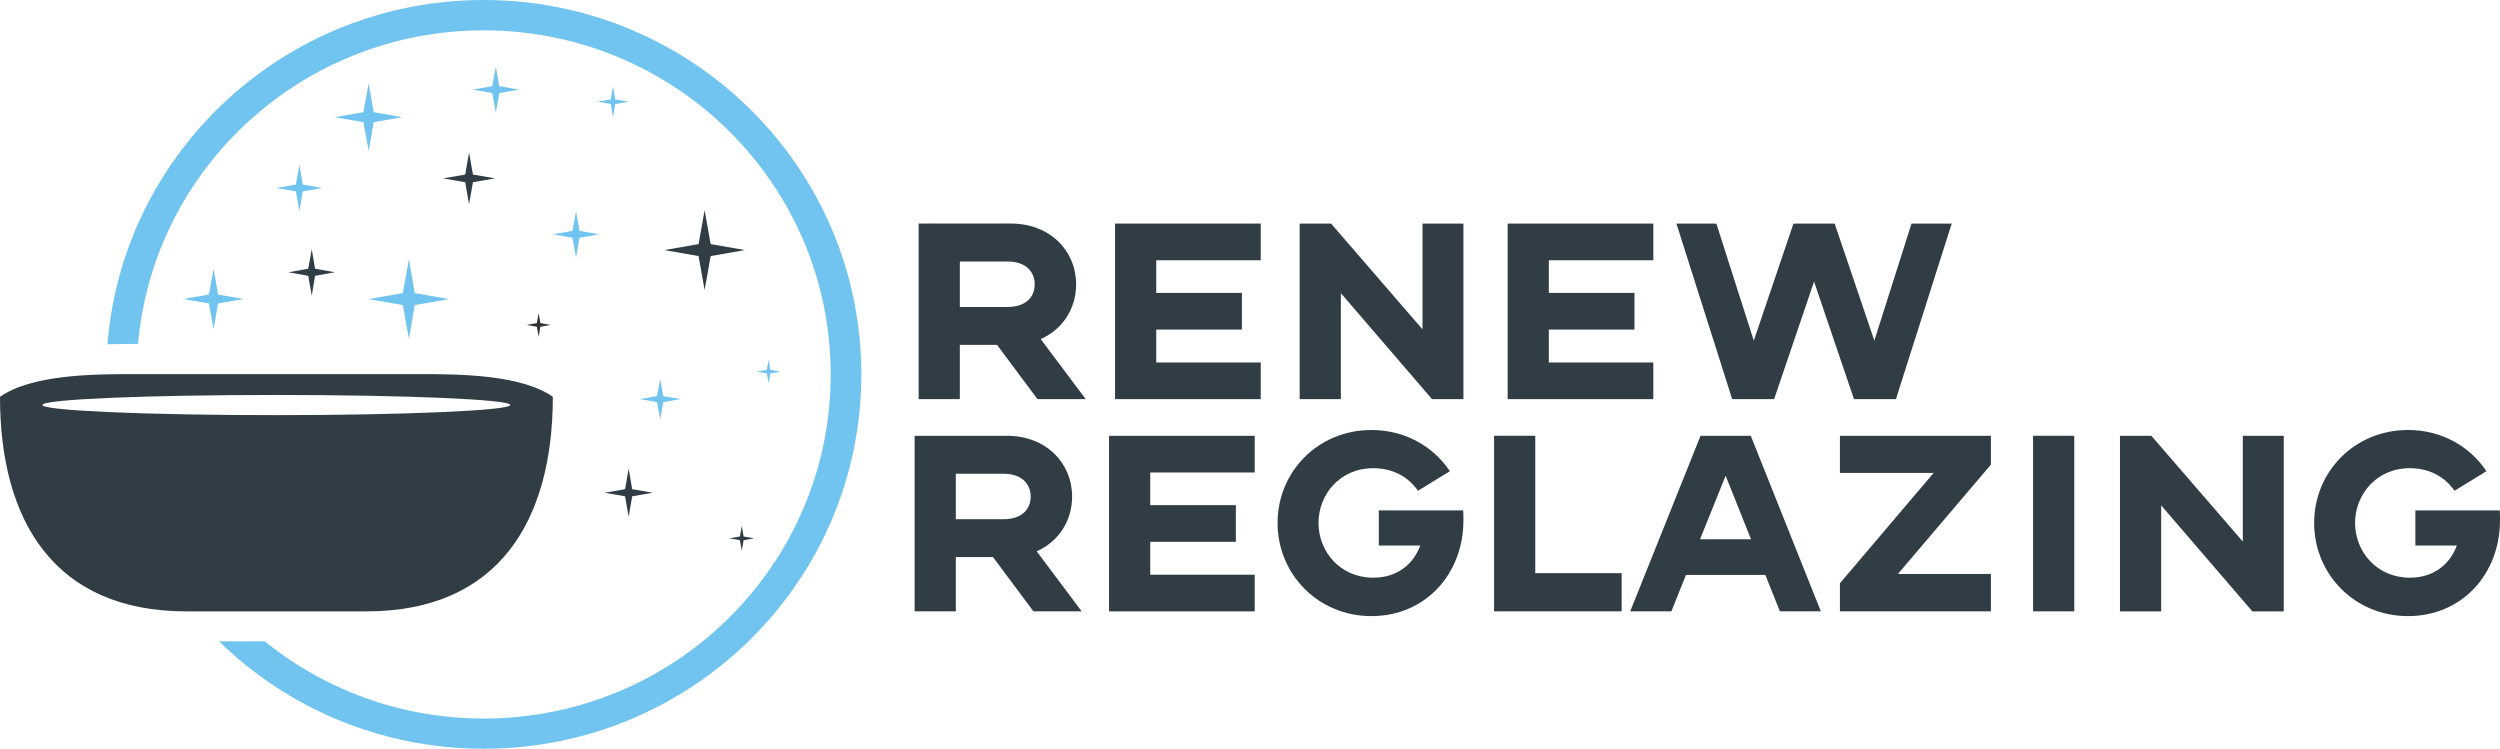 <?xml version="1.0" encoding="UTF-8"?><svg id="Layer_2" xmlns="http://www.w3.org/2000/svg" viewBox="0 0 597.21 178.86"><defs><style>.cls-1,.cls-2{fill:#313d44;}.cls-1,.cls-2,.cls-3,.cls-4{stroke-width:0px;}.cls-2,.cls-3,.cls-4{fill-rule:evenodd;}.cls-3{fill:#71c4ef;}.cls-4{fill:#333;}</style></defs><g id="Layer_1-2"><path class="cls-3" d="M115.55,0c49.8,0,90.21,40.07,90.21,89.45s-40.4,89.41-90.21,89.41c-24.62,0-46.95-9.76-63.22-25.65h10.92c14.26,11.51,32.45,18.44,52.29,18.44,45.79,0,82.9-36.8,82.9-82.2S161.33,7.25,115.55,7.25c-43.29,0-78.88,32.94-82.57,74.91h-1.21c-1.93,0-3.98.04-6.1.08C29.36,36.2,68.2,0,115.55,0h0Z"/><path class="cls-2" d="M31.77,89.37h68.48c9.36,0,24.18.08,31.81,5.42,0,29.51-12.89,51.26-44.54,51.26h-43.01C12.85,146.04,0,124.3,0,94.79c7.63-5.34,22.41-5.42,31.77-5.42h0ZM66.03,94.35c30.84,0,55.87,1.07,55.87,2.39s-25.02,2.43-55.87,2.43-55.91-1.07-55.91-2.43,25.02-2.39,55.91-2.39h0Z"/><polygon class="cls-3" points="157.72 90.49 158.44 94.63 162.58 95.34 158.44 96.06 157.72 100.2 156.96 96.06 152.82 95.34 156.96 94.63 157.72 90.49"/><polygon class="cls-3" points="183.62 85.91 184.02 88.34 186.47 88.77 184.02 89.21 183.62 91.6 183.18 89.21 180.73 88.77 183.18 88.34 183.62 85.91"/><polygon class="cls-2" points="168.32 50.22 169.77 58.31 177.96 59.74 169.77 61.17 168.32 69.3 166.88 61.17 158.72 59.74 166.88 58.31 168.32 50.22"/><polygon class="cls-2" points="177.2 125.61 177.64 128.16 180.17 128.6 177.64 129.04 177.2 131.55 176.75 129.04 174.19 128.6 176.75 128.16 177.2 125.61"/><polygon class="cls-2" points="112.05 36.44 112.98 41.7 118.28 42.61 112.98 43.53 112.05 48.79 111.13 43.53 105.83 42.61 111.13 41.7 112.05 36.44"/><polygon class="cls-4" points="128.68 74.79 129.08 77.18 131.53 77.62 129.08 78.06 128.68 80.49 128.24 78.06 125.79 77.62 128.24 77.18 128.68 74.79"/><polygon class="cls-3" points="146.43 20.59 146.99 23.74 150.17 24.29 146.99 24.85 146.43 28 145.91 24.85 142.74 24.29 145.91 23.74 146.43 20.59"/><polygon class="cls-3" points="97.68 61.89 99.08 70.01 107.27 71.45 99.08 72.88 97.68 80.97 96.23 72.88 88.04 71.45 96.23 70.01 97.68 61.89"/><polygon class="cls-3" points="88.07 19.9 89.26 26.8 96.1 28 89.26 29.19 88.07 36.09 86.81 29.19 79.97 28 86.81 26.8 88.07 19.9"/><polyline class="cls-2" points="150.17 123.45 149.32 118.56 144.42 117.71 149.32 116.85 150.17 111.96 151.02 116.85 155.91 117.71 151.02 118.56 150.17 123.45"/><polygon class="cls-2" points="74.48 59.54 75.26 64.19 79.98 65.04 75.26 65.89 74.48 70.62 73.63 65.89 68.91 65.04 73.63 64.19 74.48 59.54"/><polyline class="cls-3" points="143.12 55.97 138.43 56.79 137.61 61.53 136.75 56.79 132.05 55.97 136.75 55.15 137.61 50.42 138.43 55.15 143.12 55.97"/><path class="cls-1" d="M259.35,95.34h-11.52l-9.66-12.96h-8.88v12.96h-9.84v-41.94h22.02c9.42,0,15.6,6.54,15.6,14.52,0,5.76-3.18,10.74-8.46,13.08l10.74,14.34ZM247.17,67.93c0-3-2.1-5.46-6.48-5.46h-11.4v10.86h11.4c4.38,0,6.48-2.4,6.48-5.4Z"/><path class="cls-1" d="M276.21,62.17v7.8h20.46v8.76h-20.46v7.86h24.96v8.76h-34.8v-41.94h34.8v8.76h-24.96Z"/><path class="cls-1" d="M349.59,53.41v41.94h-7.5l-21.78-25.32v25.32h-9.84v-41.94h7.5l21.84,25.26v-25.26h9.78Z"/><path class="cls-1" d="M369.99,62.17v7.8h20.46v8.76h-20.46v7.86h24.96v8.76h-34.8v-41.94h34.8v8.76h-24.96Z"/><path class="cls-1" d="M466.23,53.41l-13.32,41.94h-10.02l-9.54-28.08-9.54,28.08h-10.02l-13.32-41.94h9.54l8.94,27.96,9.48-27.96h9.84l9.48,27.96,8.88-27.96h9.6Z"/><polygon class="cls-3" points="51.03 64.21 52.09 70.36 58.19 71.43 52.09 72.49 51.03 78.65 49.9 72.49 43.8 71.43 49.9 70.36 51.03 64.21"/><polygon class="cls-3" points="71.53 39.37 72.34 44.08 77.01 44.9 72.34 45.71 71.53 50.42 70.67 45.71 66.01 44.9 70.67 44.08 71.53 39.37"/><polyline class="cls-3" points="123.96 21.41 119.27 22.23 118.45 26.97 117.59 22.23 112.9 21.41 117.59 20.59 118.45 15.85 119.27 20.59 123.96 21.41"/><path class="cls-1" d="M258.39,146.04h-11.52l-9.66-12.96h-8.88v12.96h-9.84v-41.94h22.02c9.42,0,15.6,6.54,15.6,14.52,0,5.76-3.18,10.74-8.46,13.08l10.74,14.34ZM246.21,118.63c0-3-2.1-5.46-6.48-5.46h-11.4v10.86h11.4c4.38,0,6.48-2.4,6.48-5.4Z"/><path class="cls-1" d="M274.77,112.87v7.8h20.46v8.76h-20.46v7.86h24.96v8.76h-34.8v-41.94h34.8v8.76h-24.96Z"/><path class="cls-1" d="M349.59,124.26c0,12.96-9.18,22.92-21.96,22.92s-22.44-10.02-22.44-22.26,9.66-22.2,22.44-22.2c7.98,0,14.76,3.9,18.72,9.84l-7.62,4.68c-2.22-3.24-5.94-5.4-10.68-5.4-7.92,0-13.08,6.24-13.08,13.08s5.16,13.08,13.08,13.08c5.76,0,9.6-3.24,11.22-7.68h-9.9v-8.4h20.16c.06.72.06,1.5.06,2.34Z"/><path class="cls-1" d="M387.39,136.92v9.12h-30.48v-41.94h9.84v32.82h20.64Z"/><path class="cls-1" d="M434.97,146.04h-9.78l-3.48-8.7h-18.96l-3.48,8.7h-9.84l16.8-41.94h12l16.74,41.94ZM418.29,128.82l-6.06-15.18-6.12,15.18h12.18Z"/><path class="cls-1" d="M453.39,137.1h22.2v8.94h-36.06v-6.72l22.38-26.34h-22.38v-8.88h36.06v6.9l-22.2,26.1Z"/><path class="cls-1" d="M485.67,146.04v-41.94h9.84v41.94h-9.84Z"/><path class="cls-1" d="M545.55,104.11v41.94h-7.5l-21.78-25.32v25.32h-9.84v-41.94h7.5l21.84,25.26v-25.26h9.78Z"/><path class="cls-1" d="M597.21,124.26c0,12.96-9.18,22.92-21.96,22.92s-22.44-10.02-22.44-22.26,9.66-22.2,22.44-22.2c7.98,0,14.76,3.9,18.72,9.84l-7.62,4.68c-2.22-3.24-5.94-5.4-10.68-5.4-7.92,0-13.08,6.24-13.08,13.08s5.16,13.08,13.08,13.08c5.76,0,9.6-3.24,11.22-7.68h-9.9v-8.4h20.16c.06.72.06,1.5.06,2.34Z"/></g></svg>